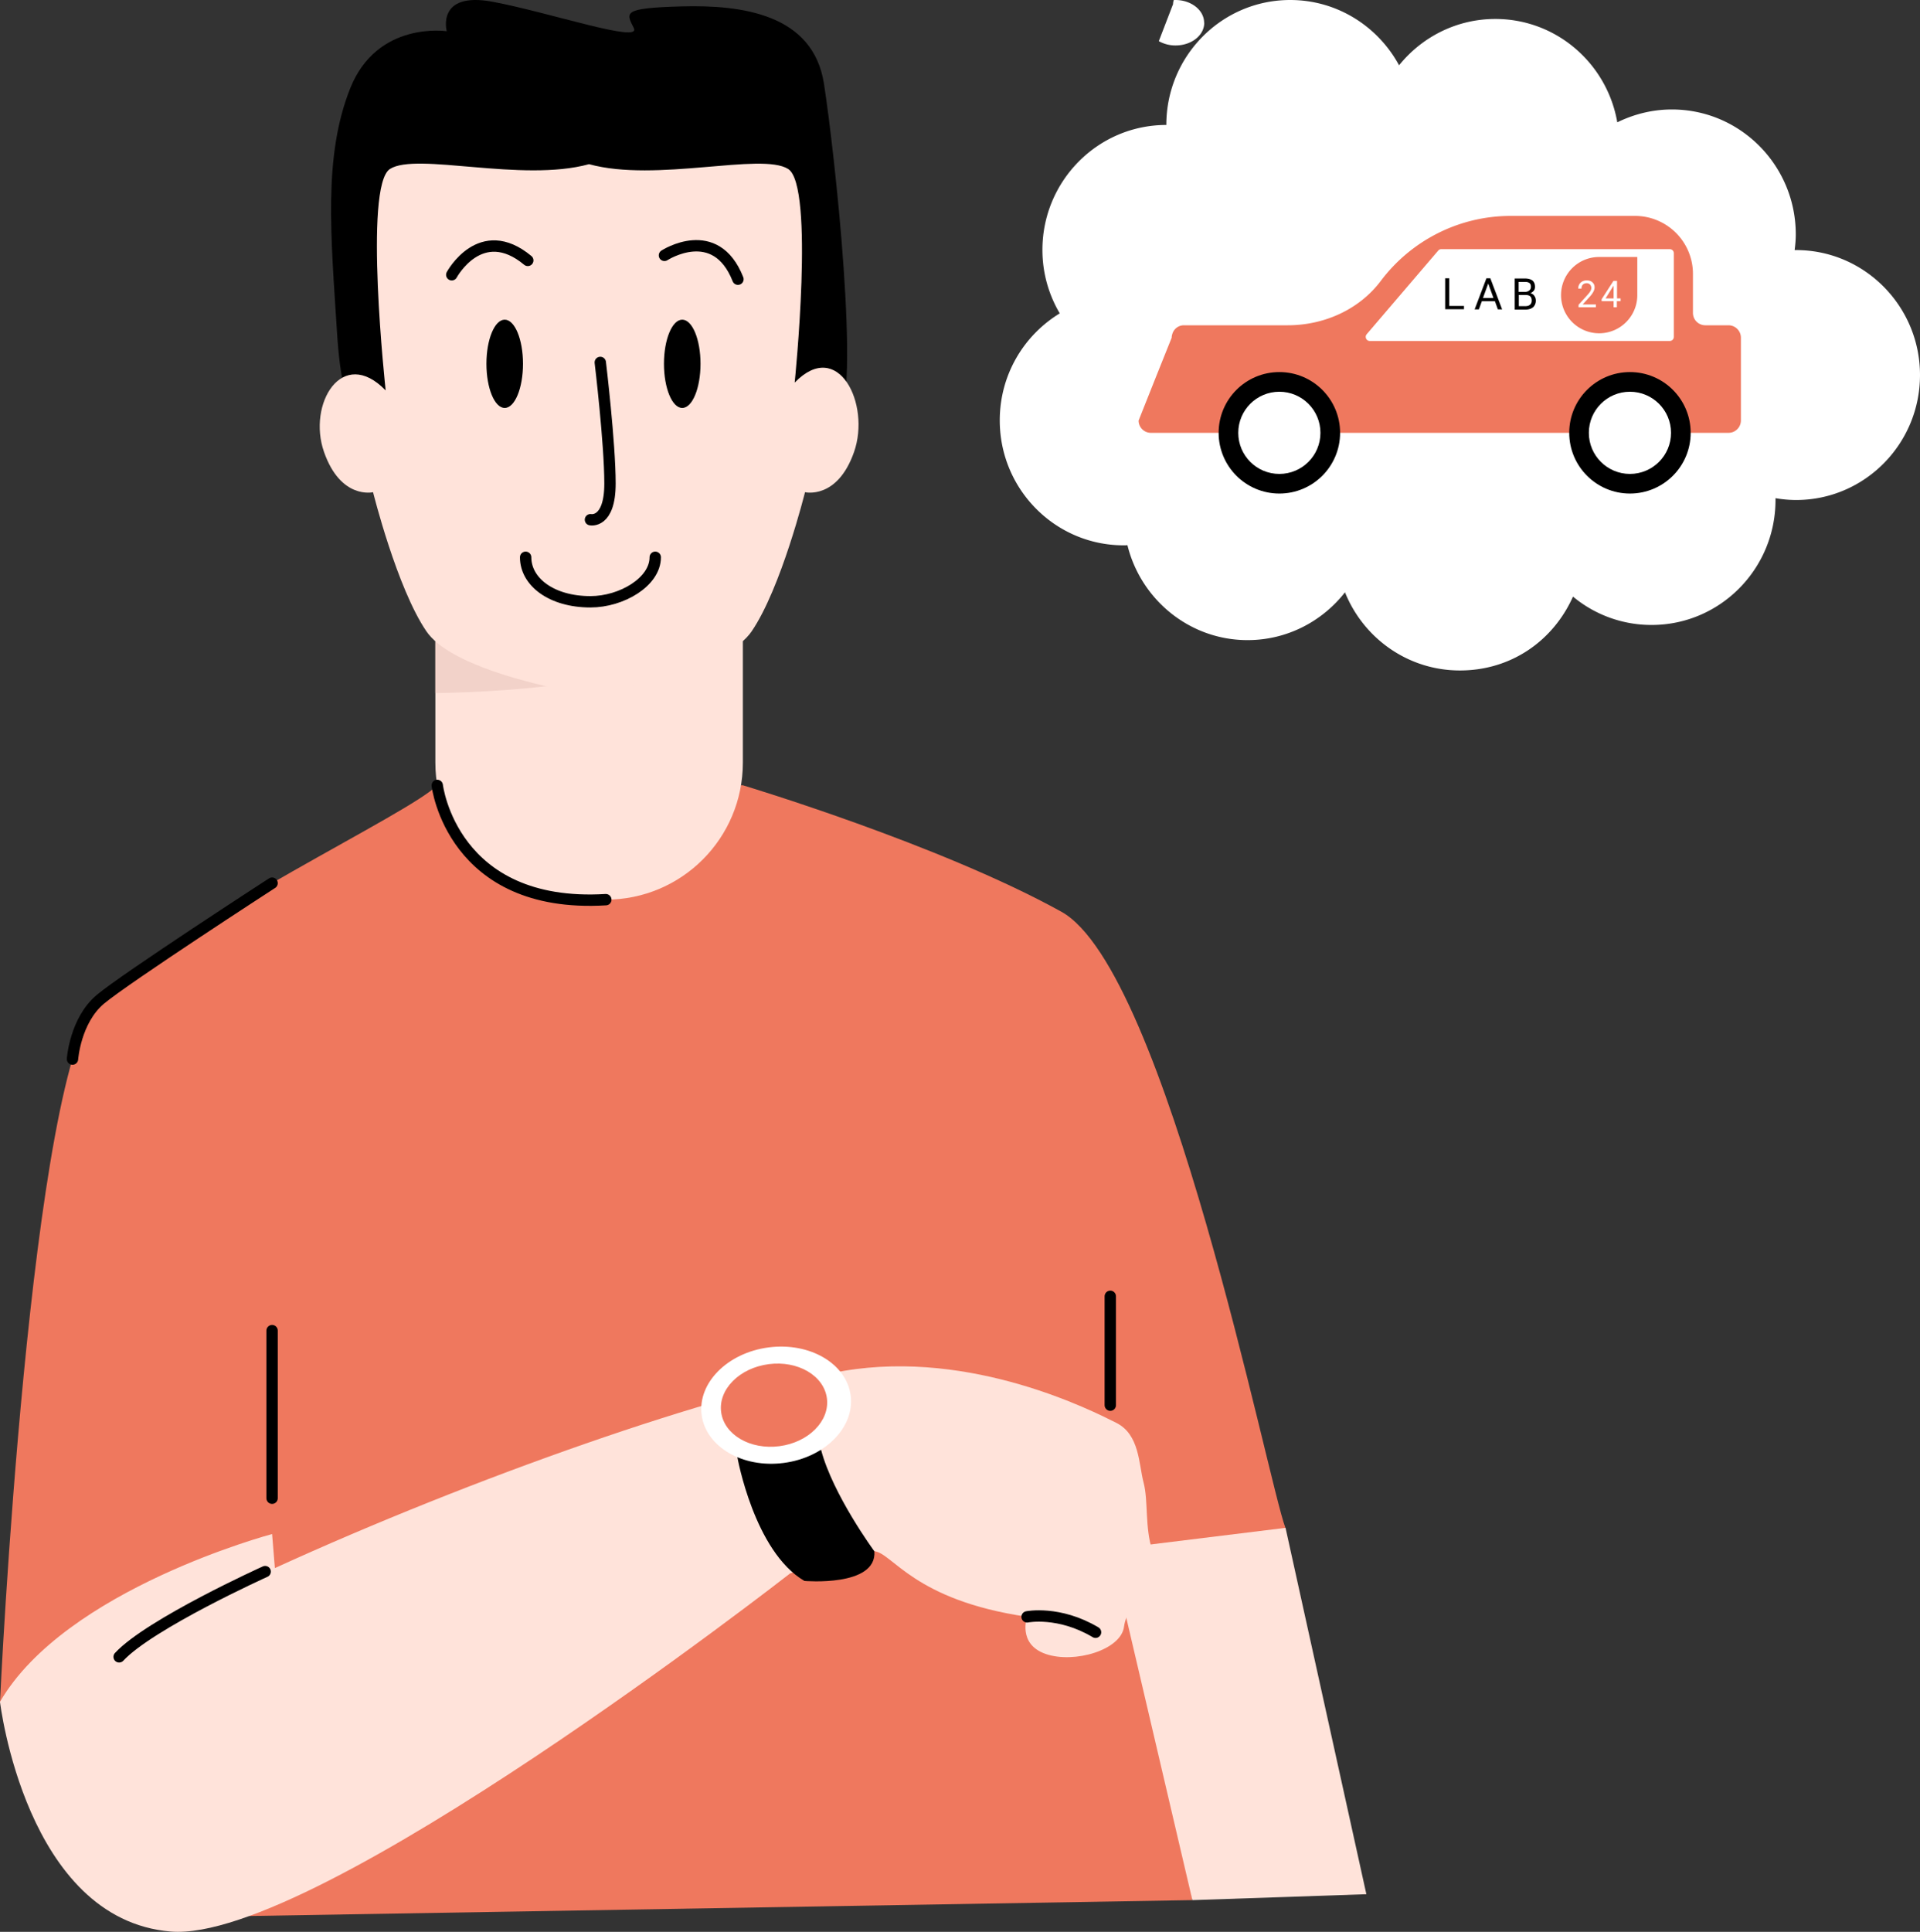 <svg xmlns="http://www.w3.org/2000/svg" width="169" height="170" fill="none" xmlns:v="https://vecta.io/nano"><rect width="100%" height="100%" fill="#333333" stroke="none"/><style><![CDATA[.B{fill:#000}.C{fill:#ef785e}.D{fill:#ffe3da}.E{stroke-linecap:round}.F{stroke-linejoin:round}]]></style><path d="M158.066 22.007h-.101c.058-.45.101-.914.101-1.378 0-6.079-4.892-10.996-10.906-10.996-1.726 0-3.352.421-4.805 1.132-.892-5.164-5.352-9.096-10.733-9.096-3.424 0-6.474 1.596-8.474 4.076C121.292 2.321 117.695 0 113.566 0c-6.028 0-10.905 4.932-10.905 10.996-6.029 0-10.906 4.932-10.906 10.996 0 2.046.561 3.946 1.525 5.585-3.165 1.93-5.28 5.411-5.28 9.415 0 6.078 4.892 10.996 10.906 10.996.115 0 .216 0 .331-.014 1.18 4.787 5.468 8.356 10.575 8.356 3.482 0 6.575-1.654 8.575-4.207C120.012 56.157 123.925 59 128.5 59s8.244-2.669 9.956-6.499a10.79 10.79 0 0 0 6.92 2.495c6.028 0 10.906-4.932 10.906-10.996v-.16a10.67 10.67 0 0 0 1.812.16C164.123 44 169 39.067 169 33.003s-4.892-10.996-10.906-10.996h-.028z" fill="#fff"/><path d="M153.236 29.718v7.29a1.09 1.09 0 0 1-1.094 1.081h-50.841a1.08 1.08 0 0 1-1.08-1.081l1.57-3.947 1.34-3.342c0-.13.029-.259.072-.375a1.06 1.06 0 0 1 1.008-.72h9.134c3.169 0 6.267-1.354 8.183-3.89C124.15 21.233 128.342 19 132.981 19h10.934a5.1 5.1 0 0 1 5.1 5.1v3.429c0 .619.49 1.095 1.095 1.095h2.032c.605 0 1.094.49 1.094 1.095h0z" class="C"/><path d="M112.611 43.432c2.952 0 5.345-2.393 5.345-5.345s-2.393-5.345-5.345-5.345-5.345 2.393-5.345 5.345 2.393 5.345 5.345 5.345z" class="B"/><path d="M112.61 41.705c1.997 0 3.616-1.619 3.616-3.616s-1.619-3.616-3.616-3.616-3.616 1.619-3.616 3.616 1.619 3.616 3.616 3.616z" fill="#fff"/><path d="M143.47 43.432c2.951 0 5.344-2.393 5.344-5.345s-2.393-5.345-5.344-5.345-5.345 2.393-5.345 5.345 2.393 5.345 5.345 5.345z" class="B"/><path d="M143.468 41.705c1.998 0 3.617-1.619 3.617-3.616s-1.619-3.616-3.617-3.616-3.616 1.619-3.616 3.616 1.619 3.616 3.616 3.616zm-22.904-11.699h26.407c.202 0 .36-.159.36-.36v-7.362c0-.202-.158-.36-.36-.36H126.86c-.087 0-.173.029-.245.101l-6.296 7.362c-.23.216-.072.62.245.62z" fill="#fff"/><path d="M127.564 26.924h1.297v.288h-1.657V24.49h.36v2.435zm3.588-2.434h-.316l-1.038 2.737h.375l.259-.72h1.153l.259.72h.375l-1.038-2.737h-.029zm-.619 1.729l.461-1.268.461 1.268h-.922 0zm4.522-.188a.57.57 0 0 0-.345-.23.82.82 0 0 0 .302-.23c.072-.086.101-.202.101-.331 0-.245-.072-.418-.216-.547-.144-.115-.375-.187-.677-.187h-.893v2.737h.951c.288 0 .504-.072.677-.216a.77.77 0 0 0 .23-.562c0-.159-.029-.303-.13-.418v-.014zm-1.368-1.224h.533c.173 0 .317.029.403.101.087.058.13.173.13.331 0 .13-.043.245-.144.317-.101.086-.216.13-.389.13h-.548v-.864l.015-.014zm.994 2.003c-.101.086-.231.13-.403.13h-.591v-.98h.605c.36 0 .533.159.533.49 0 .144-.043.274-.144.36h0z" class="B"/><path d="M137.404 25.972a3.35 3.35 0 0 1 3.357-3.357h3.356v3.357a3.35 3.35 0 1 1-6.713 0h0z" class="C"/><path d="M140.459 27.038h-1.513v-.216l.807-.893c.115-.13.202-.245.245-.331a.59.59 0 0 0 .072-.259c0-.115-.043-.216-.115-.303-.072-.072-.173-.115-.288-.115-.144 0-.26.043-.346.13s-.115.202-.115.346h-.288a.71.71 0 0 1 .201-.519c.144-.13.317-.202.548-.202.216 0 .389.058.504.173.13.115.187.259.187.447 0 .231-.144.504-.432.821l-.619.677h1.167v.245h-.015zm1.873-.776V24.72h-.317l-1.038 1.613v.173h1.052v.533h.288v-.533h.331v-.245h-.331.015zm-.289 0h-.72l.677-1.081.029-.058v1.138h.014zM106 1.993C106 3.116 104.869 4 103.468 4A2.98 2.98 0 0 1 102 3.621l1.253-3.256A1.08 1.08 0 0 1 103.32 0h.135c1.4 0 2.532.898 2.532 1.993H106z" fill="#fff"/><path d="M0 149.764s2.619-56.089 8.823-61.816c8.079-7.458 27.157-16.303 29.665-18.844h26.901s17.313 5.194 28.022 11.12c9.289 5.127 18.167 50.096 19.732 54.224 0 0-2.486 1.954-11.719 2.054l3.518 30.707-83.012 1.399L0 149.764z" class="C"/><path d="M65.388 48.684v18.422c0 6.67-5.394 12.063-12.063 12.063h-2.941c-6.67 0-12.063-5.393-12.063-12.063V48.684c0-.255.044-.499.111-.721.278-.821 1.021-1.432 1.92-1.52h.2 22.595c1.243 0 2.242 1.01 2.242 2.253v-.011z" class="D"/><path d="M65.388 48.684v6.315c-6.736 5.016-20.132 5.893-27.068 5.993V48.684c0-.255.044-.499.111-.721.599-.544 1.243-1.043 1.92-1.52h.2 22.595c1.243 0 2.242 1.01 2.242 2.253v-.011z" fill="#f2d2c9"/><path d="M113.155 134.449l7.114 32.24-15.316.521-7.224-30.863 15.426-1.898z" class="D"/><path d="M31.974 35.954s-1.765 1.909-2.308-6.67-1.221-15.515 1.154-21.497 8.501-5.038 8.501-5.038-.954-3.54 4.084-2.586S56.467 3.837 55.79 2.472 54.703.707 60.007.563s11.564.677 12.519 6.803 3.263 27.345 1.221 29.665-41.772-1.088-41.772-1.088v.011z" class="B"/><path d="M69.949 33.658s1.776-17.302-.577-18.789-11.597 1.21-17.524-.422c-5.926 1.631-15.182-1.076-17.524.422s-.377 19.488-.377 19.488c-3.829-3.951-6.903 1.199-5.427 5.416s4.317 3.54 4.317 3.54 2.098 8.434 4.694 12.241c1.986 2.919 9.356 4.65 12.674 5.283 1.088.211 2.197.211 3.285 0 3.318-.644 10.687-2.364 12.674-5.283 2.597-3.807 4.694-12.241 4.694-12.241s2.841.677 4.317-3.54-1.398-10.055-5.227-6.104v-.011zM0 149.765s2.264 19.144 15.027 20.209 54.524-31.518 54.524-31.518 5.771-2.119 7.402-1.953 3.452 4.306 13.451 5.771c0 0-.866 2.408 1.643 3.274s6.636-.344 6.892-2.408 3.185-4.506 2.497-6.648-.344-4.384-.777-6.026-.344-4.228-2.408-5.261-12.674-6.47-23.96-4.572-32.639 9.378-50.096 17.357l-.244-2.996S5.771 139.821 0 149.754v.011z" class="D"/><path d="M90.405 142.283s2.797-.566 6.026 1.354" stroke="#000" class="E F"/><path d="M64.901 128.211s1.476 8.323 5.904 10.909c0 0 6.392.555 6.159-2.608 0 0-3.651-4.961-4.694-8.934l-7.369.633h0z" class="B"/><path d="M68.98 128.738c3.622-.472 6.263-3.13 5.897-5.938s-3.599-4.702-7.221-4.23-6.263 3.13-5.897 5.938 3.599 4.702 7.221 4.23z" fill="#fff"/><path d="M68.6 127.264c2.571-.335 4.445-2.223 4.185-4.216s-2.554-3.338-5.125-3.004-4.445 2.223-4.185 4.216 2.554 3.338 5.125 3.004z" class="C"/><path d="M23.338 138.299s-10.155 4.594-12.851 7.502m13.462-13.96v-14.749m73.78 6.56v-9.578" stroke="#000" class="E F"/><path d="M44.425 35.899c.889 0 1.609-1.739 1.609-3.884s-.721-3.884-1.609-3.884-1.609 1.739-1.609 3.884.72 3.884 1.609 3.884zm15.626 0c.889 0 1.609-1.739 1.609-3.884s-.721-3.884-1.609-3.884-1.609 1.739-1.609 3.884.721 3.884 1.609 3.884z" class="B"/><path d="M57.675 49.039c0 2.164-2.952 3.918-5.704 3.918-3.429 0-5.704-1.754-5.704-3.918m5.705-3.306s1.72.366 1.72-3.185-.854-10.654-.854-10.654M39.764 24.18s2.541-4.717 6.692-1.265m12.029-.443s4.495-2.919 6.47 2.098M38.487 69.115s1.287 10.876 14.838 10.055M6.381 93.197s.233-3.385 2.442-5.249 15.126-10.232 15.126-10.232" stroke="#000" class="E F"/></svg>